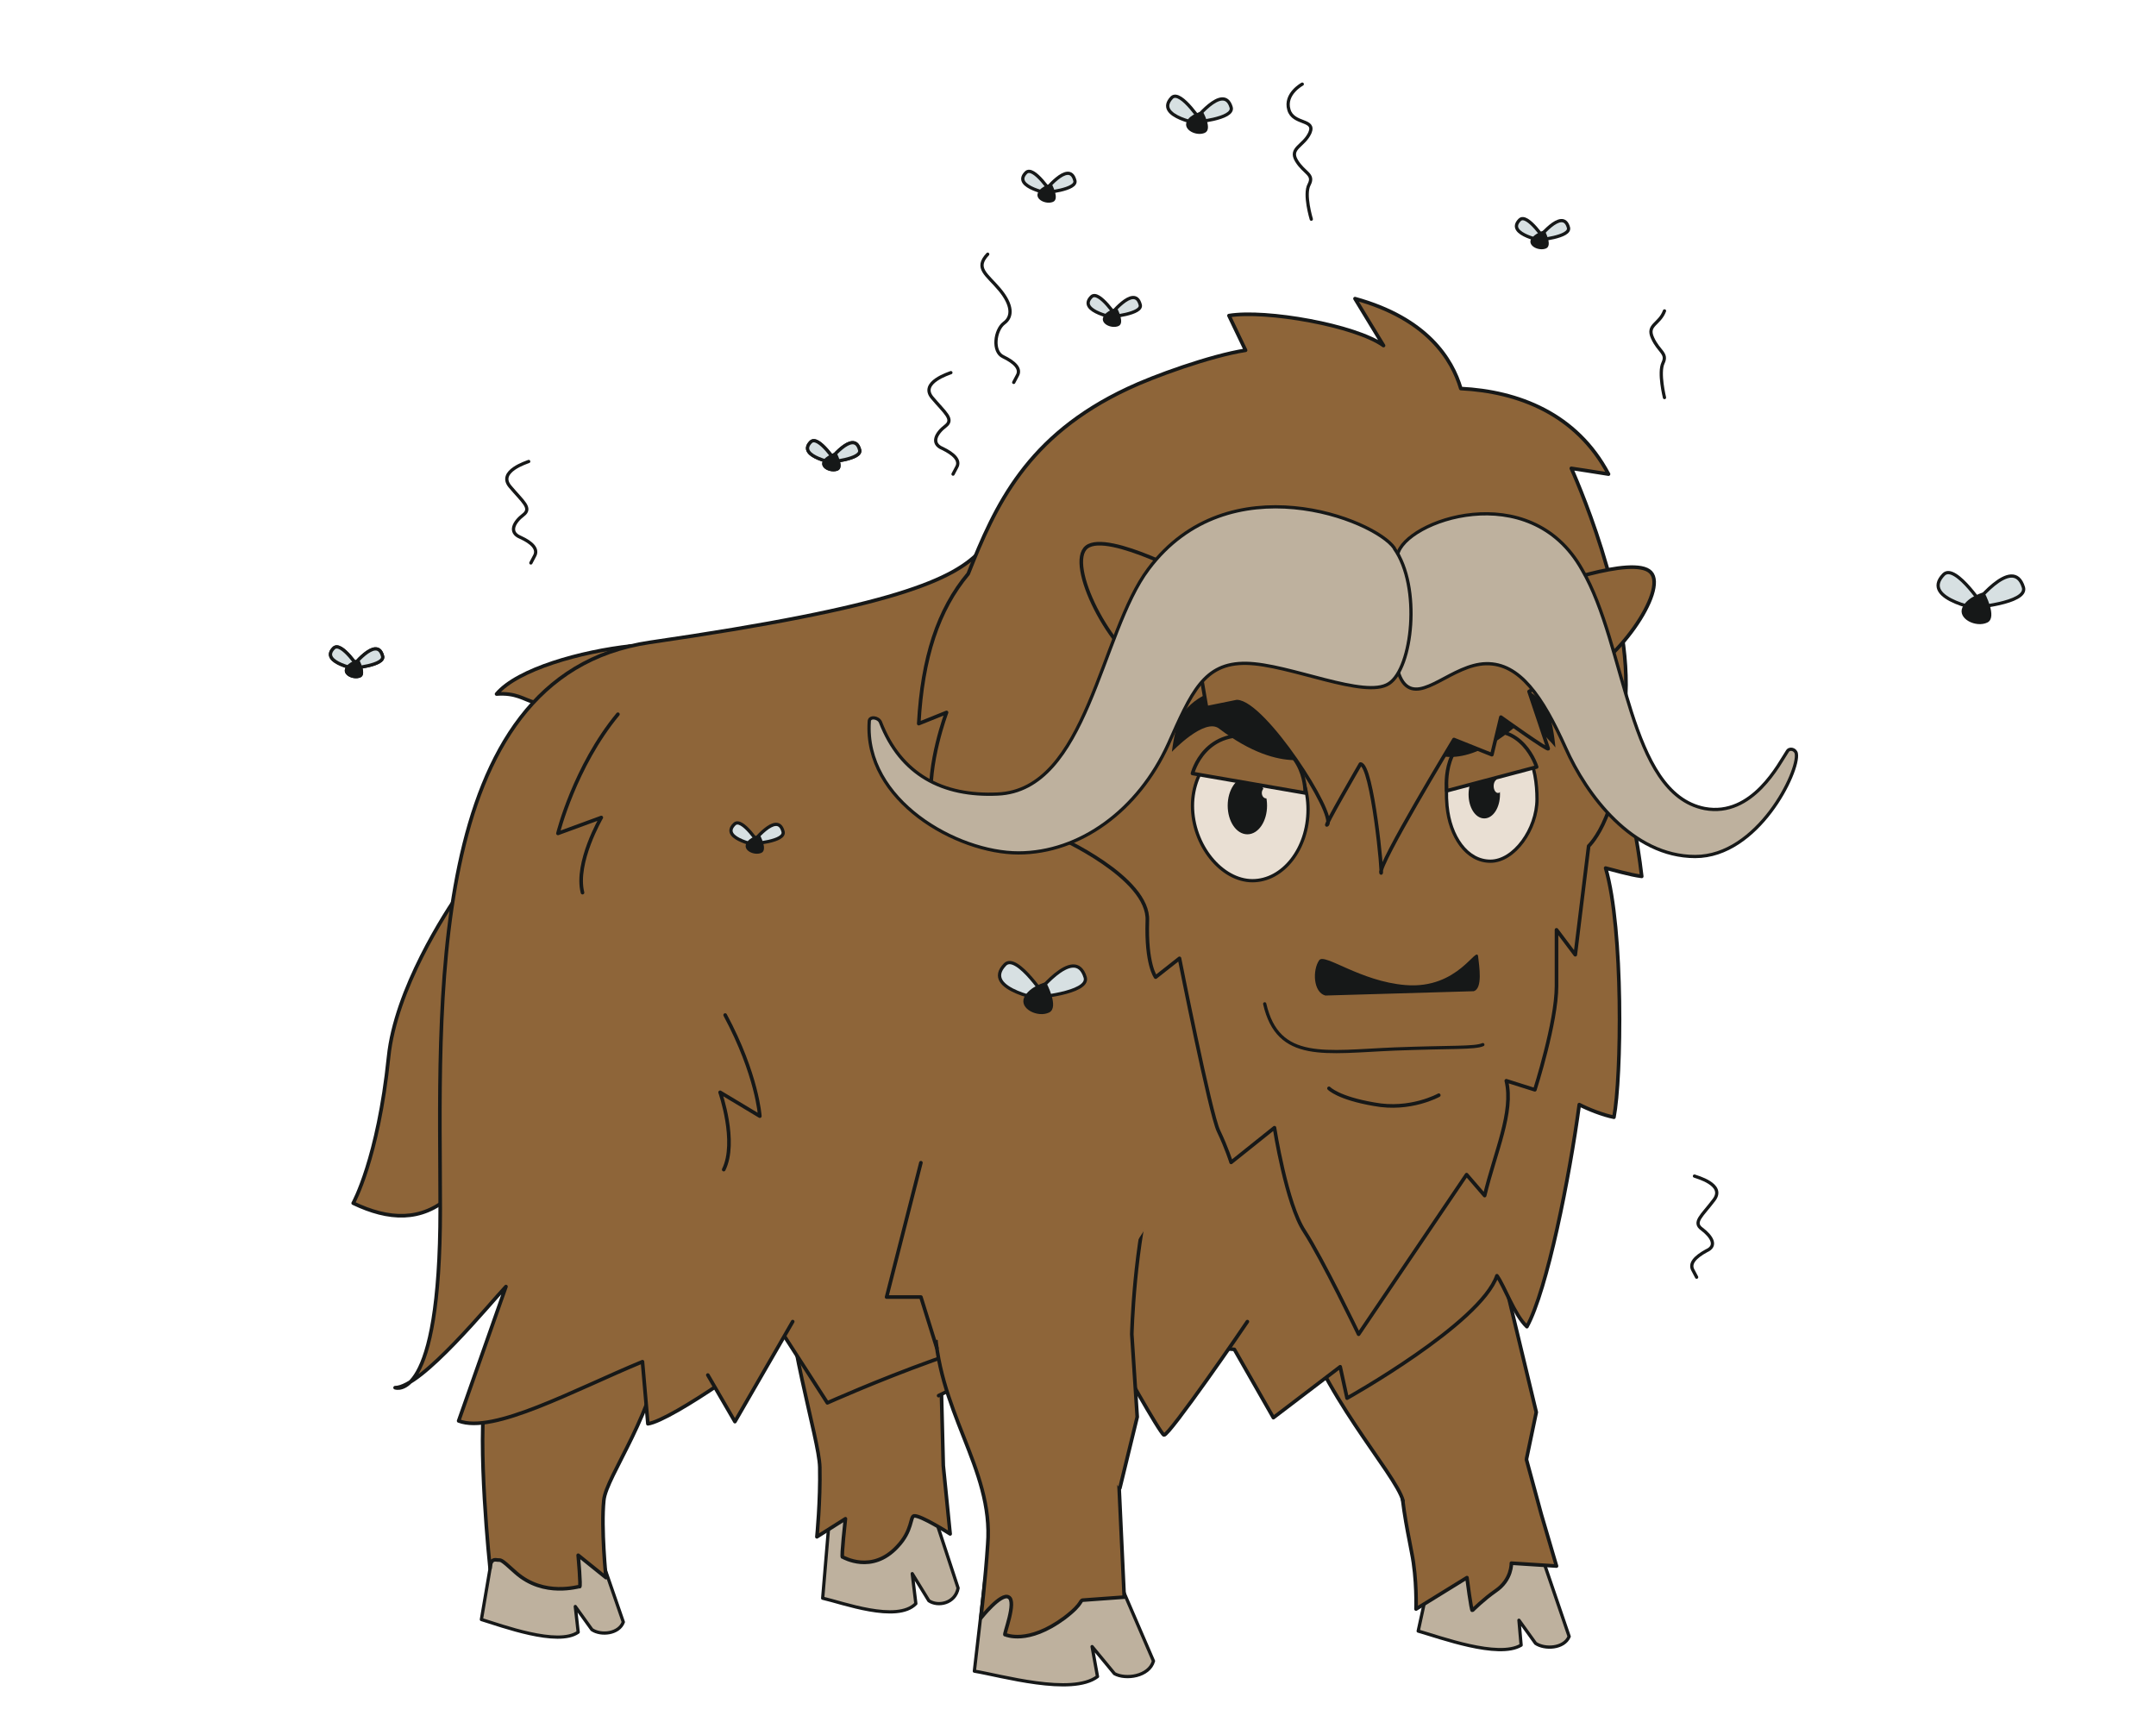 <svg viewBox="0 0 597 477" version="1.1" xmlns="http://www.w3.org/2000/svg" id="SMELLY_x5F_MUSKOX">
  
  <defs>
    <style>
      .st0, .st1, .st2, .st3, .st4, .st5, .st6 {
        stroke: #161818;
        stroke-linecap: round;
        stroke-linejoin: round;
      }

      .st0, .st1, .st3, .st5, .st6 {
        stroke-width: .9px;
      }

      .st0, .st7 {
        fill: #161818;
      }

      .st1 {
        fill: #d7e0e2;
      }

      .st2, .st8, .st4 {
        fill: #8e6539;
      }

      .st9, .st6 {
        fill: #e9dfd3;
      }

      .st3 {
        fill: #beb19e;
      }

      .st4 {
        stroke-width: 1px;
      }

      .st5 {
        fill: none;
      }
    </style>
  </defs>
  <g id="FRONT_x5F_MUSKOX">
    <g id="R_x5F_B_x5F_LEG">
      <path d="M229.9,417.5l-2.1,25.1c5.4,1.2,20.6,6.9,25.8,1.5l-1-8.3,4.6,7.5c2.5,1.7,7.3.8,8.1-3.5l-11.2-34.1-24.1,11.8Z" class="st3"></path>
      <path d="M235.1,312c-13.1-1.2-18.1,17.2-18.1,32.8.4,25.3,9.8,53.4,10,61.5.2,9.3-.8,19.3-.8,19.3l7.9-5s-1.2,10.8-.8,10.6c.2,0,8.1,4.8,15.2-2.9,4.2-4.4,3.5-8.3,4.6-8.5,1.9-.2,10,5,10,5l-1.9-18.9-.8-31.4c-.6-30.1-7.3-60.7-25.1-62.5Z" class="st2"></path>
    </g>
    <g id="L_x5F_B_x5F_LEG">
      <path d="M136.8,427.9l-3.5,20.6c5.6,1.7,21.2,7.5,26.8,3.5l-.8-7.1,4.6,6.4c2.5,1.7,7.5,1.2,8.7-2.1l-10-28.9-25.8,7.5Z" class="st3"></path>
      <path d="M164.3,341.1c15.4.2,20.4,16,19.5,28.9-1.9,20.8-16,38.8-16.6,45.5-.8,7.7.6,21.4.6,21.4l-7.7-6.2s.8,8.9.4,8.7c-.2-.2-9.8,3.1-17.7-3.9-4.6-4.2-3.9-3.3-5.2-3.5-2.1-.4-1.9,2.3-1.9,2.3,0,0-3.7-34.9-1.2-49,4.4-25.3,8.7-44.5,29.7-44Z" class="st2"></path>
    </g>
    <g id="R_x5F_F_x5F_LEG">
      <path d="M397.1,431.5l-4.4,20.2c6,1.7,22.2,7.7,28.5,3.9l-.6-6.9,4.6,6.4c2.5,1.7,7.9,1.5,9.3-1.9l-9.8-28.7-27.6,6.9Z" class="st3"></path>
      <path d="M395.5,383.5c-13.5,9.6-5.6,40.3-4.6,46.5,1.5,7.3,1.2,15.6,1.2,15.6l14.1-8.7s1.2,9.3,1.5,9.1c.2-.2,3.1-3.1,6.4-5.4,4.6-3.1,4.4-7.7,4.4-7.7l12.5.8-4.2-14.3-5.4-19.9c-2.7-15.2-15.2-23.7-26-16Z" class="st2"></path>
      <path d="M422.7,404l2.7-12.9-8.9-37s12.7-12.7,12.9-31.8l.2-18.7s-.4-24.1-17-28c-15.6-3.5-36.4,7.5-49,36.4-10.8,24.3-4.8,49.4-4.8,49.4,6.4,24.1,27.6,46.5,29.7,54.2" class="st2"></path>
    </g>
    <g id="BODY">
      <path d="M124.6,331.3c-7.9,7.1-17,6.6-26.8,1.9,0,0,6.9-12.3,9.8-40.5,1.9-18.7,15.8-40.1,19.9-45.9,3.5-21.4,10.4-39.5,20.4-52.3-2.9-.8-5-2.7-10.4-2.3,5.8-6.9,23.5-11.8,37.2-13.3" class="st2" id="TAIL"></path>
      <path d="M271.9,152.1c-7.5,8.5-24.5,16-92,25.8-63.2,9.3-58,102.8-58,157s-12.5,49.4-12.5,49.4c7.3,0,26.4-23.5,30.7-28l-13.1,37.2c9.6,3.7,31.8-8.5,50.9-16.4l1.5,17.2c6.4-.8,35.1-21,37.4-24.9l12.3,19.1s55-24.7,68.6-19.7c13.5,5,57.5-64.2,62.7-136.7,5.2-72.5-71-99.9-88.5-80Z" class="st2"></path>
      <path d="M200.8,281.1c8.9,16.6,9.6,28,9.6,28l-11-6.6s4.8,13.7,1,21.4" class="st2"></path>
      <path d="M171.1,197.8c-12,14.5-16.6,33-16.6,33l12-4.4s-7.3,12.5-5.2,20.8" class="st2"></path>
      <polyline points="219.5 366 203.5 393.7 196 380.8" class="st2"></polyline>
      <path d="M257.9,222.9c-1.2-11.4,4.2-25.6,4.2-25.6l-7.7,3.1c1-18.3,5.4-31.6,13.7-41.5,7.5-18.9,16.2-38.2,44.2-51.3,6.9-3.3,22.9-9.1,32.6-10.6l-4.6-9.6c10.2-1.7,35.1,2.7,42.8,8.3l-7.9-13c20,5.5,26.9,16.8,29.3,24.9,15.8.8,32,6.9,40.9,23.7-2.3-.4-10.3-1.6-10.3-1.6,0,0,17.4,38.1,14.9,65.2l-8.9-2.5c5.6,12.7,11,29.1,13.5,50.3-3.3-.4-8.3-1.9-10-2.3,5,17,4.4,58.2,2.3,69-3.1-.6-7.3-2.3-9.6-3.5-2.7,20.1-8.9,51.3-14.5,61.5-3.5-3.3-6.2-11.2-8.3-14.1-4.6,13.3-41.5,33.9-41.5,33.9l-1.9-8.7-18.5,14.1-10.8-18.9c-14.1-1.7-35.1,11.8-41.8-7.1l-40.1,19.9" class="st2"></path>
      <path d="M345.4,366c-.6,1-21.8,31.8-23.1,31.4-1.2-.6-13.1-22-13.1-22" class="st2"></path>
    </g>
    <g id="L_x5F_F_x5F_LEG">
      <path d="M272.7,437.7l-2.9,25.1c7.3,1.2,27,6.9,34.1,1.5l-1.5-8.3,6.2,7.5c3.1,1.7,9.6.8,10.8-3.5l-14.7-34.1-32,11.8Z" class="st3"></path>
      <path d="M282.7,335.9c-18.5-1.5-23.7,13.7-23.9,29.3.2,25.3,16.4,41.3,14.7,62.5-.6,9.3-1.9,20.4-1.9,20.4,0,0,5.6-7.1,7.7-5.8,2.3,1.2-1.5,10.6-1,10.4.2,0,6.2,2.9,16.4-4.6,5.8-4.4,3.9-5,5.6-5,2.5-.2,11-.8,11-.8l-2.1-45.1c-.6-30.7-1.2-59.4-26.6-61.3Z" class="st2"></path>
      <path d="M243.4,337.8s.2-45.7,28-58.2c32.4-14.5,41.3.8,48,13.3,6.2,11.8,0,33.2,0,33.2-5.4,18.3-6,43.4-6,43.4l1.5,22.9-4.8,19.7" class="st2"></path>
      <ellipse transform="translate(-146.1 314.5) rotate(-48.6)" ry="46.7" rx="56.1" cy="318.9" cx="274.8" class="st8"></ellipse>
      <polyline points="255 322 245.5 359.2 255 359.2 259.4 373.3" class="st2"></polyline>
    </g>
    <g id="HEAD">
      <path d="M426.8,163.1s25.6-9.6,30.3-4.6c4.8,5-9.8,25.8-21.2,29.9-11.4,4.2-9.1-25.3-9.1-25.3Z" class="st2" id="R_x5F_EAR"></path>
      <path d="M332.1,160.8s-25.3-13.9-31.2-9.3c-5.8,4.6,6.4,29.1,17.9,34.9,11.4,6,13.3-25.6,13.3-25.6Z" class="st2" id="L_x5F_EAR"></path>
      <path d="M448.4,198.6c1.5,26.4-8.5,35.7-8.5,35.7l-3.7,30.1-5.2-6.9v15.6c0,10-6,28.7-6,28.7l-7.9-2.5c2.1,8.7-3.1,19.7-6,31.8l-5-5.8-29.9,44.2s-10-20.8-15-28.5c-5-7.5-8.3-28.7-8.3-28.7l-12,9.6s-1.2-3.9-3.5-8.7c-2.3-4.8-10.8-47.8-10.8-47.8l-6.6,5.2s-2.7-3.5-2.3-15.6c.6-12-24.9-23.3-24.9-23.3,40.1-89.3,91.2-106.2,155.8-33.2Z" class="st2" data-name="HEAD" id="HEAD1"></path>
      <g id="MOUTH">
        <path d="M350.2,278c3.7,16.2,16.8,13.3,36.1,12.5,15.8-.6,22-.2,24.3-1.2" class="st5"></path>
        <path d="M398.4,303.3s-7.9,4.4-17.9,2.5c-10-1.7-12.5-4.4-12.5-4.4" class="st2"></path>
      </g>
      <path d="M389.2,272.8c-12.5-1-22.4-8.9-23.9-6.9-1.9,2.7-1.7,8.9,1.7,9.8l41.1-1.2c2.5-.8,1.5-6.9,1.2-9.6-.4-3.3-5.4,9.1-20.1,7.9Z" class="st7" id="NOSE"></path>
      <g id="R_x5F_EYE">
        <path d="M400.7,223.3c.8,8.3,5.4,15.2,12,15.2s12.9-8.9,12.9-17.2-2.5-19.9-14.5-18.7c-6.6.6-11.6,7.9-10.4,20.8Z" class="st6"></path>
        <g>
          <ellipse ry="6.2" rx="3.9" cy="220" cx="411" class="st0"></ellipse>
          <ellipse ry="1.9" rx="1.2" cy="217.7" cx="414.8" class="st9"></ellipse>
        </g>
        <path d="M409,203.2c12.5-3.9,16.5,9.2,16.5,9.2l-24.9,6.6c0-.2-1.5-12.7,8.4-15.8Z" class="st4"></path>
      </g>
      <g id="L_x5F_EYE">
        <path d="M330.2,223.1c0,11,8.1,20.8,16.6,20.8s15.4-8.9,15.4-19.7-6.9-19.7-15.4-19.7-16.6,7.9-16.6,18.7Z" class="st6"></path>
        <g>
          <ellipse ry="7.5" rx="5" cy="223.1" cx="345.4" class="st0"></ellipse>
          <ellipse ry="1.5" rx="1.2" cy="219.6" cx="350.6" class="st9"></ellipse>
        </g>
        <path d="M348.7,204.2c13.3,2.9,12.7,15.4,12.7,15.4l-31.2-5.4s3.3-13.3,18.5-10Z" class="st2"></path>
      </g>
      <path d="M396.3,208.2l9.3-13.7.6,3.1c1-1.7,2.3-3.1,3.5-3.9,11.2-8.3,17.4.4,18.9,3.3,1.5,2.9,2.1,10,2.1,10,0,0-7.3-9.3-10.6-6.2-15.4,13.5-23.9,7.5-23.9,7.5Z" class="st7" id="R_x5F_EYEBROW"></path>
      <path d="M365.6,209l-10.8-13.7-.8,3.1c-1.2-1.7-2.5-3.1-3.9-3.9-13.1-8.1-21,.6-22.9,3.5-1.9,2.9-2.7,10.2-2.7,10.2,0,0,9.1-9.6,13.1-6.4,17.7,13.5,28,7.3,28,7.3Z" class="st7" id="L_x5F_EYEBROW"></path>
      <path d="M338.9,172.8c-12.4,3.4-18.1,11.3-18.1,11.3l11.4.8,1.9,11.1,8.4-1.7c7.5.2,27.7,31.4,25,34.1-1.3,1.3,9.2-16.8,9.2-16.8,3.3,0,6.3,31.7,5.7,30.1-.9-2.1,20.2-36.9,20.2-36.9l10.5,4.2,2.5-10.4s13.4,9.6,13.1,8.7-5.3-15.8-5.3-15.8c0,0,5.7-3.7,9.5.6l3.8,4.2s-1.8-15.8-7.9-19.6-77.3-7.2-89.8-3.8Z" class="st2"></path>
      <g id="HORNS">
        <path d="M387.2,153.7c-1.7,8.1-3.1,30.5,1.7,35.7,4.8,5.2,13.3-5.4,22.6-5.6,9.3-.2,15.6,9.1,22,23.3,5.8,13.1,18.5,30.1,35.9,30.1s28.9-23.7,28-28.5c-.2-1.2-1.9-1.7-2.5-.6-2.1,3.1-9.6,18.3-22.9,15.8-21.2-4.2-21.6-45.1-33.9-66.1-14.5-26-49.2-13.5-51.1-4.2Z" class="st3"></path>
        <path d="M386.1,151.9c7.5,10.6,5,33.2-1.5,37.4-6.6,4.4-27.6-5.4-39.5-5.6-11.8-.2-15.2,8.1-21.6,22.4-8.3,18.3-24.5,30.1-41.5,30.1s-42.8-14.5-41.3-36.4c0-1.5,2.5-1.2,3.1.2,5.6,14.5,17.2,20.6,32.4,19.9,24.9-1,28.5-44.7,41.8-62.3,22.2-29.7,62.7-13.7,68.1-5.8Z" class="st3"></path>
      </g>
    </g>
  </g>
  <g id="SMELLY">
    <g>
      <path d="M330.3,33.9s8.5-11.2,10.6-4.2c1,3.3-10.6,4.2-10.6,4.2Z" class="st1"></path>
      <path d="M333.2,34.5s-13.9-2.1-8.7-7.5c2.5-2.3,8.7,7.5,8.7,7.5Z" class="st1"></path>
      <path d="M333,30.8s2.9,5,.6,6c-2.3,1-6-.8-5-3.1.8-2.1,4.4-2.9,4.4-2.9Z" class="st7"></path>
    </g>
    <g>
      <path d="M425.6,66.5s7.1-9.3,8.7-3.5c.8,2.7-8.7,3.5-8.7,3.5Z" class="st1"></path>
      <path d="M428.1,66.9s-11.4-1.9-7.3-6c2.1-2.1,7.3,6,7.3,6Z" class="st1"></path>
      <path d="M427.7,63.8s2.3,4.2.4,5c-1.9.8-5-.6-4.2-2.5,1-1.7,3.7-2.5,3.7-2.5Z" class="st7"></path>
    </g>
    <path d="M360.6,23.3s-5,2.7-3.7,7.1c1.2,4.2,7.5,2.5,5.8,6.4-1.7,3.7-5.8,4.2-3.7,7.7,2.1,3.5,5,3.7,3.5,6.6-1.5,2.7.6,9.6.6,9.6" class="st5"></path>
    <path d="M460.9,110.1s-1.7-6.9-.4-9.6-1.2-3.1-2.9-6.9c-1.7-3.7,1.9-3.7,3.3-7.5" class="st5"></path>
    <path d="M263.3,103.2c-.4.2-8.7,2.7-5.2,6.9,3.5,4.2,6.2,6,3.7,7.9-2.5,1.9-4.2,4.8-.8,6.2,3.1,1.5,5,3.3,3.9,5.2l-1,1.9" class="st5"></path>
    <path d="M273.5,70.4c-3.7,3.9-.2,5.6,3.3,9.8s3.7,7.5,1.2,9.3c-2.5,1.9-3.3,7.9-.2,9.3,3.1,1.5,5,3.3,3.9,5.2l-1,1.9" class="st5"></path>
    <g>
      <path d="M229.3,128s7.1-9.3,8.7-3.5c1,2.7-8.7,3.5-8.7,3.5Z" class="st1"></path>
      <path d="M231.8,128.4s-11.4-1.9-7.3-6c2.1-2.1,7.3,6,7.3,6Z" class="st1"></path>
      <path d="M231.6,125.3s2.3,4.2.4,5-5-.6-4.2-2.5c.8-1.7,3.7-2.5,3.7-2.5Z" class="st7"></path>
      <g>
        <path d="M229.3,128s7.1-9.3,8.7-3.5c1,2.7-8.7,3.5-8.7,3.5Z" class="st1"></path>
        <path d="M231.8,128.4s-11.4-1.9-7.3-6c2.1-2.1,7.3,6,7.3,6Z" class="st1"></path>
        <path d="M231.6,125.3s2.3,4.2.4,5-5-.6-4.2-2.5c.8-1.7,3.7-2.5,3.7-2.5Z" class="st7"></path>
      </g>
    </g>
    <g>
      <path d="M97.2,185.1s7.1-9.3,8.7-3.5c1,2.7-8.7,3.5-8.7,3.5Z" class="st1"></path>
      <path d="M99.7,185.5s-11.4-1.9-7.3-6c2.1-2.1,7.3,6,7.3,6Z" class="st1"></path>
      <path d="M99.4,182.6s2.3,4.2.4,5c-1.9.8-5-.6-4.2-2.5.8-1.9,3.7-2.5,3.7-2.5Z" class="st7"></path>
    </g>
    <g>
      <path d="M97.2,185.1s7.1-9.3,8.7-3.5c1,2.7-8.7,3.5-8.7,3.5Z" class="st1"></path>
      <path d="M99.7,185.5s-11.4-1.9-7.3-6c2.1-2.1,7.3,6,7.3,6Z" class="st1"></path>
      <path d="M99.4,182.6s2.3,4.2.4,5c-1.9.8-5-.6-4.2-2.5.8-1.9,3.7-2.5,3.7-2.5Z" class="st7"></path>
    </g>
    <g>
      <path d="M288.9,53.4s7.1-9.3,8.7-3.5c1,2.7-8.7,3.5-8.7,3.5Z" class="st1"></path>
      <path d="M291.4,53.8s-11.4-1.9-7.3-6c2.1-2.1,7.3,6,7.3,6Z" class="st1"></path>
      <path d="M291.2,50.9s2.3,4.2.4,5c-1.9.8-5-.6-4.2-2.5.8-1.9,3.7-2.5,3.7-2.5Z" class="st7"></path>
    </g>
    <g>
      <path d="M307,87.8s7.1-9.3,8.7-3.5c1,2.7-8.7,3.5-8.7,3.5Z" class="st1"></path>
      <path d="M309.5,88.2s-11.4-1.9-7.3-6c2.1-2.1,7.3,6,7.3,6Z" class="st1"></path>
      <path d="M309.3,85.3s2.3,4.2.4,5c-1.9.8-5-.6-4.2-2.5.8-1.9,3.7-2.5,3.7-2.5Z" class="st7"></path>
    </g>
    <path d="M146.4,127.8c-.4.2-8.7,2.7-5.2,6.9,3.5,4.2,6.2,6,3.7,7.9-2.5,1.9-4.2,4.8-.8,6.2,3.3,1.5,5,3.3,3.9,5.2l-1,1.9" class="st5"></path>
    <g>
      <path d="M208.1,233.7s7.1-9.3,8.7-3.5c1,2.9-8.7,3.5-8.7,3.5Z" class="st1"></path>
      <path d="M210.6,234.3s-11.4-1.9-7.3-6c2.1-2.3,7.3,6,7.3,6Z" class="st1"></path>
      <path d="M210.4,231.2s2.3,4.2.4,5c-1.9.8-5-.6-4.2-2.5.8-1.9,3.7-2.5,3.7-2.5Z" class="st7"></path>
    </g>
    <g>
      <path d="M286.2,276.3s11.4-15.2,14.3-5.6c1.2,4.4-14.3,5.6-14.3,5.6Z" class="st1"></path>
      <path d="M290.1,277.1s-18.7-2.9-11.8-10c3.3-3.3,11.8,10,11.8,10Z" class="st1"></path>
      <path d="M289.7,272.1s3.7,6.9.8,8.3c-3.1,1.5-8.3-1-6.9-4.2,1.5-3.1,6-4.2,6-4.2Z" class="st7"></path>
    </g>
    <g>
      <path d="M546,168.3s11.4-15.2,14.3-5.6c1.2,4.4-14.3,5.6-14.3,5.6Z" class="st1"></path>
      <path d="M550,169.1s-18.7-2.9-11.8-10c3.3-3.3,11.8,10,11.8,10Z" class="st1"></path>
      <path d="M549.5,164.1s3.7,6.9.8,8.3c-3.1,1.5-8.3-1-6.9-4.2,1.5-3.1,6-4.2,6-4.2Z" class="st7"></path>
    </g>
    <path d="M469.2,325.7c.4.2,8.7,2.3,5.4,6.6-3.3,4.4-6,6.2-3.3,8.1,2.5,1.9,4.4,4.6,1.2,6-3.1,1.7-4.8,3.5-3.7,5.4l1,1.9" class="st5"></path>
  </g>
</svg>